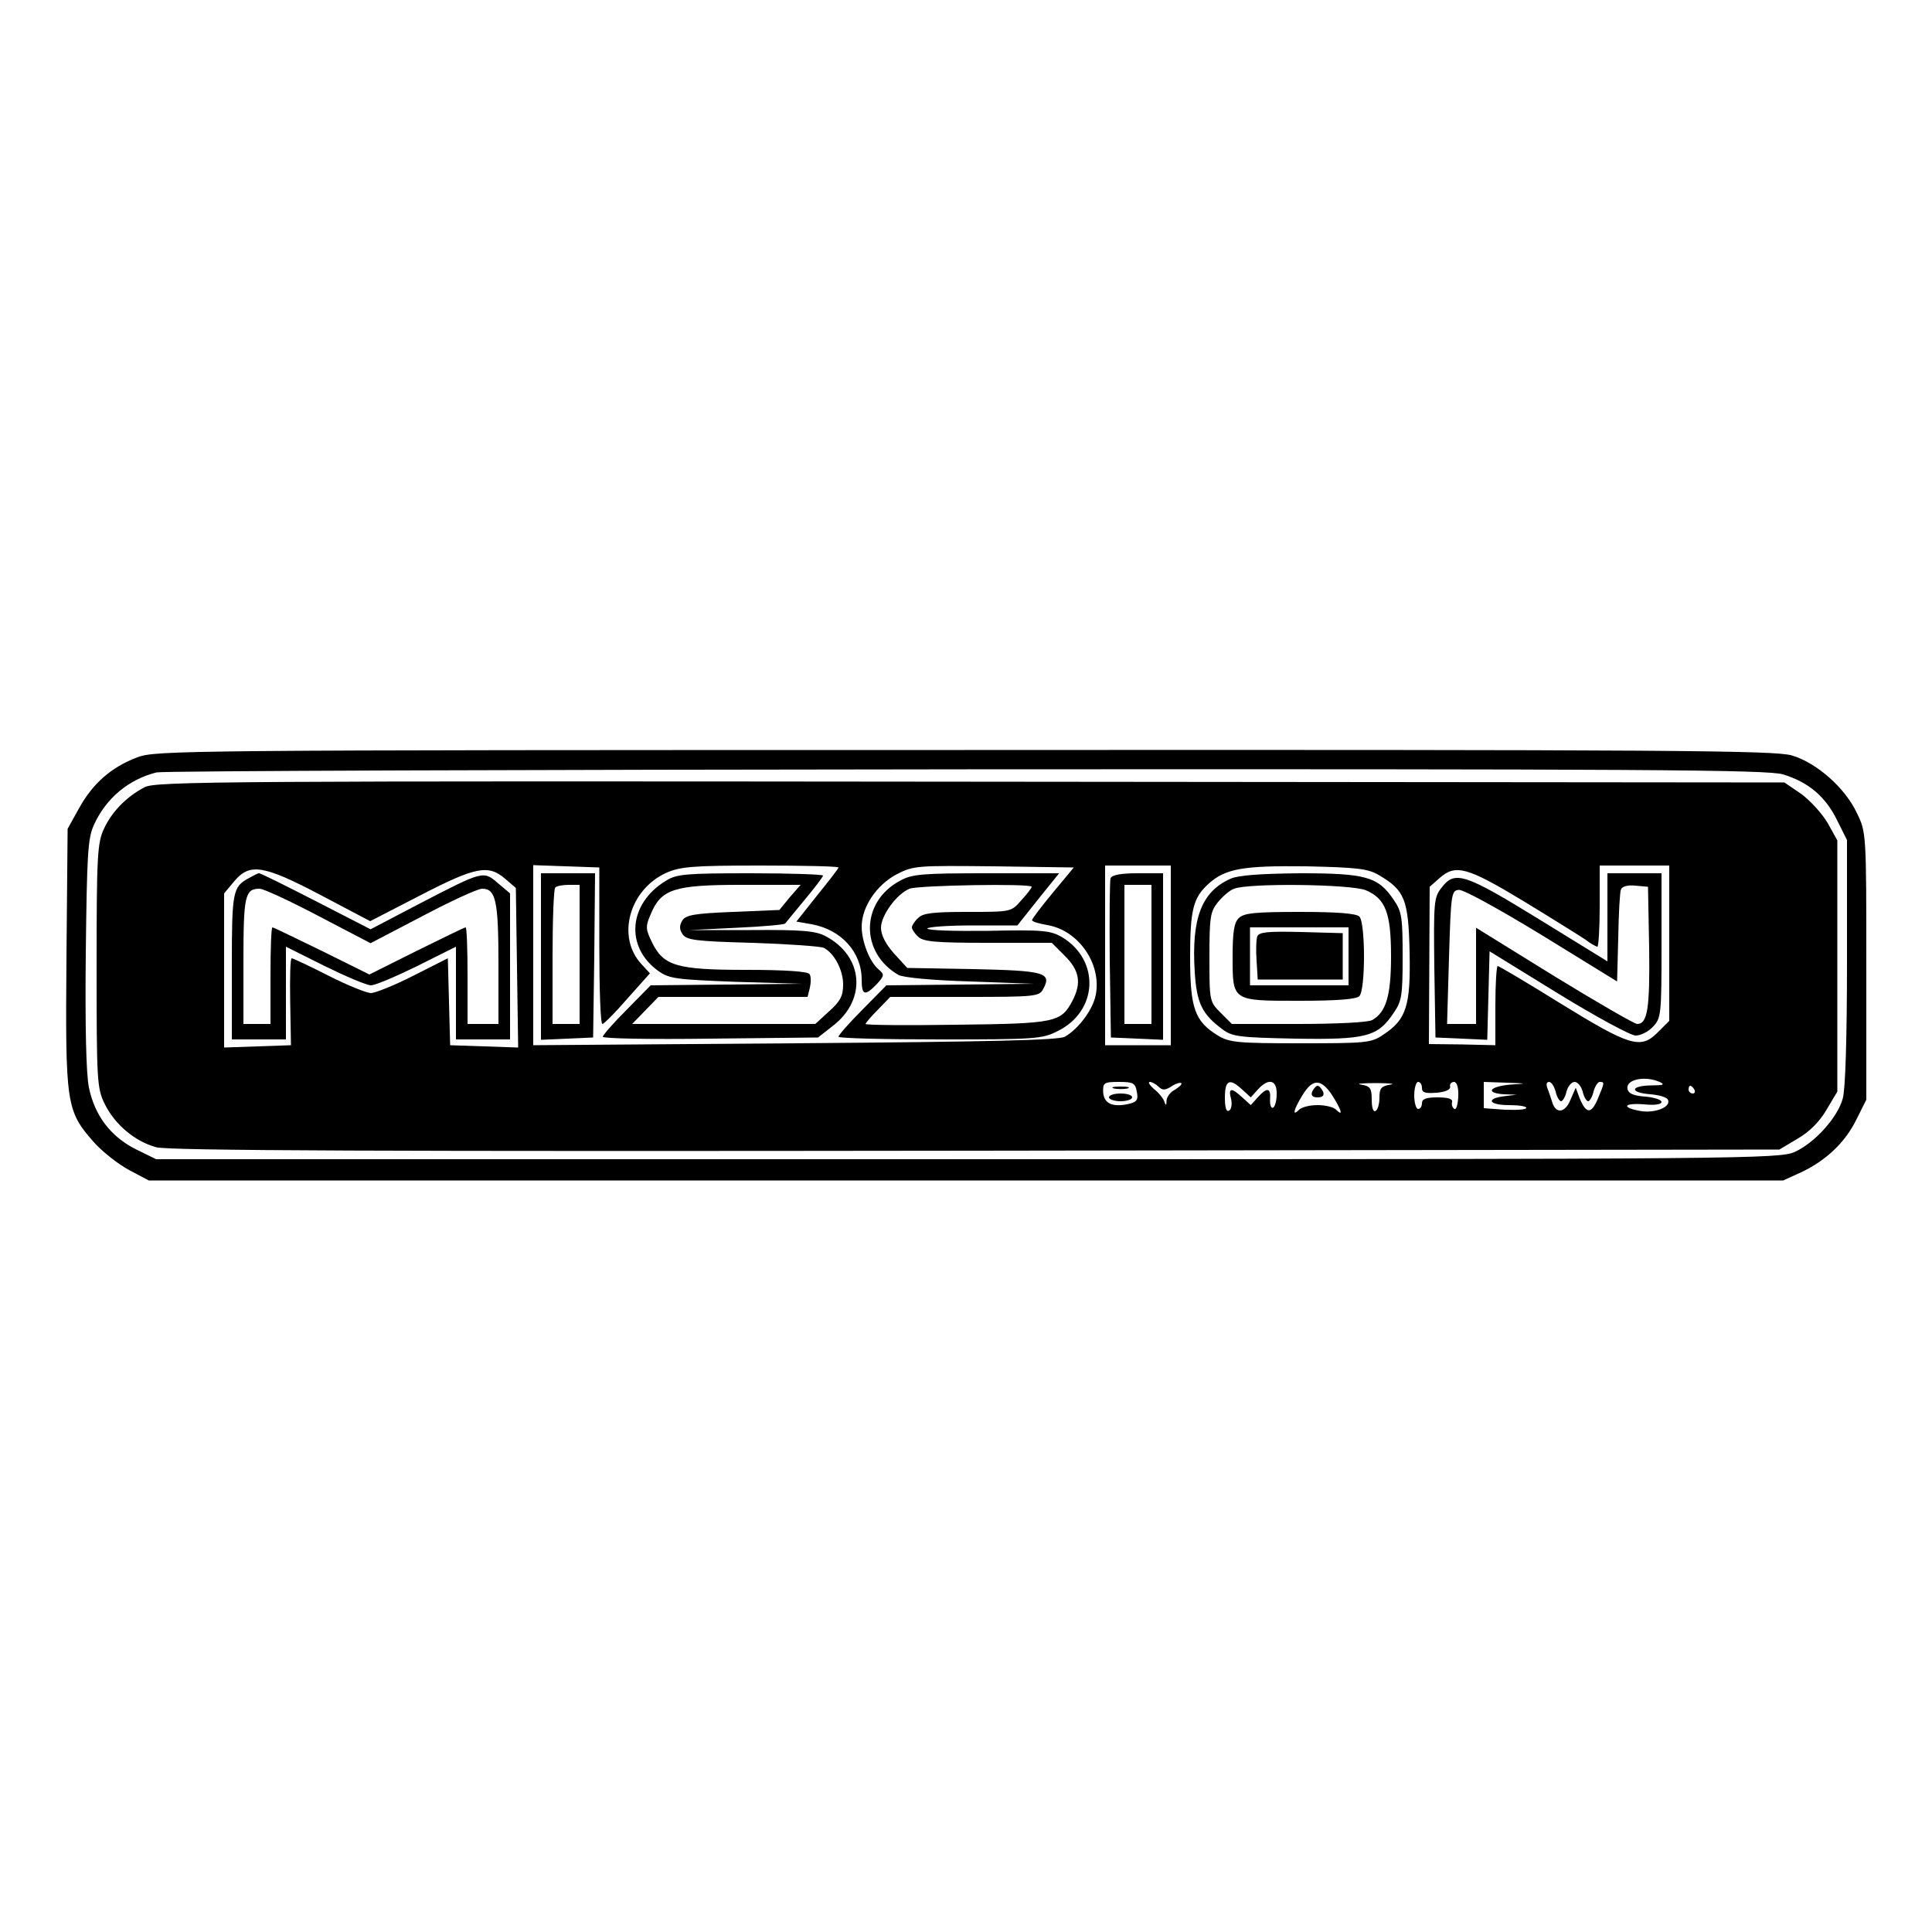 <?xml version="1.0" standalone="no"?>
<!DOCTYPE svg PUBLIC "-//W3C//DTD SVG 20010904//EN"
 "http://www.w3.org/TR/2001/REC-SVG-20010904/DTD/svg10.dtd">
<svg version="1.0" xmlns="http://www.w3.org/2000/svg"
 width="500pt" height="500pt" viewBox="0 0 500 500"
 preserveAspectRatio="xMidYMid meet">

<g transform="translate(0,500) scale(0.1,-0.1)"
fill="#000000" stroke="none">
<path d="M355 3040 c-68 -26 -115 -68 -150 -131 l-30 -54 -3 -333 c-3 -379 -1
-396 70 -477 22 -25 64 -58 92 -73 l51 -27 2115 0 2115 0 46 21 c64 30 114 77
143 136 l26 52 0 345 c0 342 0 347 -24 396 -30 65 -104 131 -169 150 -44 13
-314 15 -2141 14 -2040 0 -2092 -1 -2141 -19z m4259 -44 c66 -20 110 -57 140
-118 l26 -52 0 -315 c0 -192 -4 -331 -11 -354 -13 -49 -73 -115 -124 -138 -38
-18 -130 -19 -2141 -19 l-2100 0 -53 26 c-65 33 -106 87 -121 160 -7 35 -10
156 -8 346 3 256 5 298 21 333 31 69 90 118 162 136 17 4 960 7 2096 8 1755 1
2073 -1 2113 -13z"/>
<path d="M375 2963 c-47 -24 -86 -64 -106 -108 -17 -36 -19 -70 -19 -354 0
-299 1 -317 21 -358 26 -53 78 -97 133 -112 30 -9 594 -11 2121 -9 l2080 3 47
28 c31 18 57 44 75 75 l28 47 0 325 0 325 -25 45 c-14 24 -45 58 -68 75 l-44
30 -2106 2 c-1905 2 -2110 1 -2137 -14z m1176 -410 c0 -112 3 -203 8 -203 4 0
34 30 65 66 l58 65 -22 24 c-65 70 -32 192 64 236 36 16 68 19 244 19 111 0
202 -2 202 -5 0 -3 -25 -35 -55 -72 l-54 -68 40 -7 c76 -14 129 -72 129 -143
0 -41 8 -44 39 -12 20 22 20 25 5 38 -23 19 -44 72 -44 111 0 51 39 108 90
135 44 23 53 23 252 21 l207 -3 -54 -65 c-30 -36 -54 -68 -54 -71 -1 -4 17 -9
39 -13 80 -13 141 -99 126 -180 -7 -38 -44 -88 -80 -109 -16 -9 -189 -13 -699
-17 l-677 -5 0 233 0 233 86 -3 85 -3 0 -202z m1479 -25 l0 -233 -85 0 -85 0
0 233 0 232 85 0 85 0 0 -232z m539 207 c66 -39 76 -62 79 -198 3 -139 -8
-175 -67 -214 -32 -22 -43 -23 -215 -23 -163 0 -184 2 -214 20 -60 37 -72 70
-72 203 0 123 8 154 48 190 43 39 89 47 252 45 134 -3 160 -6 189 -23z m751
-176 l0 -201 -30 -30 c-44 -44 -71 -36 -253 76 -85 53 -158 96 -161 96 -3 0
-6 -46 -6 -102 l0 -103 -86 2 -86 1 1 204 1 203 26 23 c41 36 71 28 215 -59
74 -45 146 -90 161 -100 14 -11 29 -19 32 -19 3 0 6 47 6 105 l0 105 90 0 90
0 0 -201z m-3489 124 l127 -67 130 67 c143 74 176 80 219 43 l28 -24 3 -207 3
-206 -88 3 -88 3 -3 112 -3 113 -89 -45 c-49 -25 -99 -45 -110 -45 -11 0 -61
20 -110 45 -49 25 -92 45 -95 45 -4 0 -5 -51 -4 -112 l2 -113 -87 -3 -86 -3 0
200 0 199 26 31 c40 48 75 43 225 -36z m3464 -483 c15 -7 10 -9 -22 -9 -55 -1
-56 -19 -1 -23 23 -2 43 -8 45 -15 7 -19 -36 -35 -73 -28 -49 9 -42 21 11 17
27 -3 45 0 45 6 0 6 -19 12 -42 14 -30 2 -44 8 -46 20 -5 24 44 35 83 18z
m-1353 -25 c4 -20 1 -26 -17 -31 -44 -11 -68 -1 -70 29 -1 25 2 27 41 27 37 0
42 -3 46 -25z m56 13 c10 -10 17 -10 33 0 12 8 23 11 26 9 3 -3 -5 -10 -16
-17 -12 -6 -21 -18 -22 -28 0 -14 -2 -14 -6 -2 -3 8 -15 23 -27 32 -11 10 -16
18 -10 18 5 0 16 -6 22 -12z m217 -8 l22 -20 18 20 c28 31 50 26 49 -12 0 -18
-5 -34 -10 -35 -5 -1 -8 9 -7 23 2 29 -8 31 -32 4 l-18 -20 -22 20 c-28 26
-37 25 -29 -4 3 -13 1 -27 -5 -30 -7 -5 -11 7 -11 33 0 46 12 52 45 21z m233
-15 c24 -38 29 -56 10 -37 -7 7 -28 12 -48 12 -20 0 -41 -5 -48 -12 -19 -19
-14 1 9 38 26 43 48 43 77 -1z m150 28 c-23 -4 -28 -9 -28 -33 0 -16 -4 -32
-10 -35 -6 -4 -10 8 -10 29 0 30 -4 35 -27 39 -16 2 1 4 37 4 36 0 53 -2 38
-4z m82 -9 c0 -12 9 -14 38 -12 23 2 36 8 35 16 -2 6 3 12 10 12 7 0 12 -14
11 -37 -1 -21 -5 -36 -10 -33 -5 3 -8 11 -6 18 2 8 -10 12 -38 12 -29 0 -40
-4 -40 -15 0 -8 -4 -15 -10 -15 -5 0 -10 16 -10 35 0 19 5 35 10 35 6 0 10 -7
10 -16z m228 9 c-54 -5 -65 -22 -15 -25 l32 -1 -32 -4 c-49 -6 -40 -23 12 -23
25 0 45 -3 45 -7 0 -5 -25 -6 -55 -5 l-55 4 0 34 0 34 58 -2 c56 -2 56 -2 10
-5z m118 -18 c3 -14 10 -25 14 -25 4 0 11 11 14 25 4 14 13 25 21 25 8 0 17
-11 21 -25 3 -14 10 -25 14 -25 4 0 11 11 14 25 4 14 11 25 16 25 13 0 13 -1
-5 -44 -17 -40 -30 -39 -47 2 l-10 27 -14 -32 c-14 -34 -38 -36 -47 -5 -3 9
-8 25 -12 35 -4 10 -3 17 4 17 6 0 13 -11 17 -25z m359 5 c3 -5 1 -10 -4 -10
-6 0 -11 5 -11 10 0 6 2 10 4 10 3 0 8 -4 11 -10z"/>
<path d="M1400 2525 l0 -216 68 3 67 3 3 213 2 212 -70 0 -70 0 0 -215z m100
5 l0 -180 -35 0 -35 0 0 173 c0 96 3 177 7 180 3 4 19 7 35 7 l28 0 0 -180z"/>
<path d="M1724 2721 c-98 -59 -107 -172 -20 -234 28 -20 46 -22 201 -28 l170
-5 -195 -2 -196 -2 -62 -63 c-34 -34 -62 -66 -62 -70 0 -5 125 -7 278 -5 l279
3 37 29 c90 68 81 181 -17 233 -26 14 -61 17 -192 16 l-160 0 122 6 c67 3 123
8 125 11 2 3 25 30 51 62 26 31 47 59 47 62 0 3 -84 6 -187 6 -166 0 -192 -2
-219 -19z m320 -43 l-27 -33 -120 -5 c-100 -4 -122 -8 -131 -22 -8 -13 -8 -23
0 -35 10 -16 33 -19 180 -23 93 -3 177 -9 186 -13 27 -14 50 -57 50 -95 0 -29
-7 -43 -36 -69 l-36 -33 -237 0 -237 0 34 35 34 35 193 0 193 0 6 24 c3 14 3
30 -1 35 -4 7 -64 11 -163 11 -181 0 -215 10 -245 72 -16 33 -17 40 -3 72 27
65 60 76 234 76 l154 0 -28 -32z"/>
<path d="M2330 2721 c-103 -54 -105 -186 -5 -244 12 -7 88 -14 185 -17 l165
-6 -190 -2 -191 -2 -62 -63 c-34 -34 -62 -66 -62 -70 0 -4 118 -7 262 -7 244
0 265 1 304 21 106 51 112 184 12 244 -30 17 -49 19 -190 16 -87 -1 -158 1
-158 6 0 4 52 8 116 8 l117 0 54 68 54 67 -188 0 c-164 0 -193 -2 -223 -19z
m340 -16 c0 -3 -12 -19 -27 -35 -26 -30 -26 -30 -139 -30 -89 0 -116 -3 -128
-16 -9 -8 -16 -19 -16 -24 0 -5 7 -16 16 -24 13 -13 44 -16 181 -16 l165 0 34
-34 c38 -38 43 -70 20 -115 -30 -57 -43 -60 -300 -63 -130 -2 -236 -1 -236 2
0 2 14 19 32 37 l32 33 193 0 c184 0 193 1 203 21 23 42 2 47 -181 51 l-171 3
-34 37 c-22 25 -34 48 -34 67 0 32 41 88 74 101 22 9 316 14 316 5z"/>
<path d="M2874 2727 c-2 -7 -3 -102 -2 -212 l3 -200 68 -3 67 -3 0 216 0 215
-65 0 c-44 0 -67 -4 -71 -13z m106 -197 l0 -180 -35 0 -35 0 0 180 0 180 35 0
35 0 0 -180z"/>
<path d="M3185 2726 c-75 -33 -102 -102 -93 -242 5 -80 19 -109 72 -148 25
-19 44 -21 189 -24 183 -3 213 5 254 67 21 30 23 46 23 146 0 100 -2 116 -23
146 -40 60 -72 69 -242 69 -102 -1 -160 -5 -180 -14z m350 -30 c51 -22 65 -59
65 -171 0 -102 -13 -145 -49 -165 -11 -6 -93 -10 -191 -10 l-172 0 -29 29
c-29 29 -29 31 -29 144 0 102 2 117 21 141 12 15 31 32 43 36 37 15 302 12
341 -4z"/>
<path d="M3206 2624 c-12 -11 -16 -36 -16 -99 0 -117 -2 -115 174 -115 97 0
146 4 154 12 16 16 16 190 0 206 -8 8 -57 12 -154 12 -116 0 -145 -3 -158 -16z
m284 -99 l0 -75 -127 0 -128 0 0 75 0 75 128 0 127 0 0 -75z"/>
<path d="M3254 2577 c-3 -8 -4 -36 -2 -63 l3 -49 110 0 110 0 0 60 0 60 -108
3 c-85 2 -108 0 -113 -11z"/>
<path d="M4160 2626 l0 -114 -177 109 c-192 118 -218 127 -252 82 -20 -25 -21
-36 -19 -207 l3 -181 67 -3 67 -3 3 114 3 115 177 -109 c98 -60 188 -109 201
-109 13 0 33 10 45 23 21 22 22 32 22 210 l0 187 -70 0 -70 0 0 -114z m108
-79 c2 -156 -4 -197 -31 -197 -7 0 -104 56 -215 124 l-202 125 0 -125 0 -124
-37 0 -38 0 5 172 c5 164 6 173 25 175 11 2 105 -50 215 -117 l195 -120 3 113
c1 61 4 118 7 125 3 8 17 12 37 10 l33 -3 3 -158z"/>
<path d="M645 2728 c-43 -23 -45 -34 -45 -230 l0 -188 70 0 70 0 0 120 0 120
100 -50 c55 -27 109 -50 120 -50 11 0 65 23 120 50 l100 50 0 -120 0 -120 70
0 70 0 0 189 0 189 -31 26 c-38 33 -38 33 -202 -52 l-128 -67 -142 73 c-78 40
-144 73 -147 72 -3 0 -14 -6 -25 -12z m180 -99 l134 -70 134 70 c74 39 143 71
155 71 35 0 42 -31 42 -194 l0 -156 -40 0 -40 0 0 125 c0 69 -2 125 -5 125 -3
0 -60 -28 -127 -61 l-122 -61 -123 61 c-68 33 -125 61 -128 61 -3 0 -5 -56 -5
-125 l0 -125 -35 0 -35 0 0 163 c0 169 4 187 42 187 10 0 79 -32 153 -71z"/>
<path d="M2883 2183 c9 -2 25 -2 35 0 9 3 1 5 -18 5 -19 0 -27 -2 -17 -5z"/>
<path d="M2870 2160 c0 -5 14 -10 30 -10 17 0 30 5 30 10 0 6 -13 10 -30 10
-16 0 -30 -4 -30 -10z"/>
<path d="M3396 2175 c-4 -10 1 -15 14 -15 13 0 18 5 14 15 -4 8 -10 15 -14 15
-4 0 -10 -7 -14 -15z"/>
</g>
</svg>
